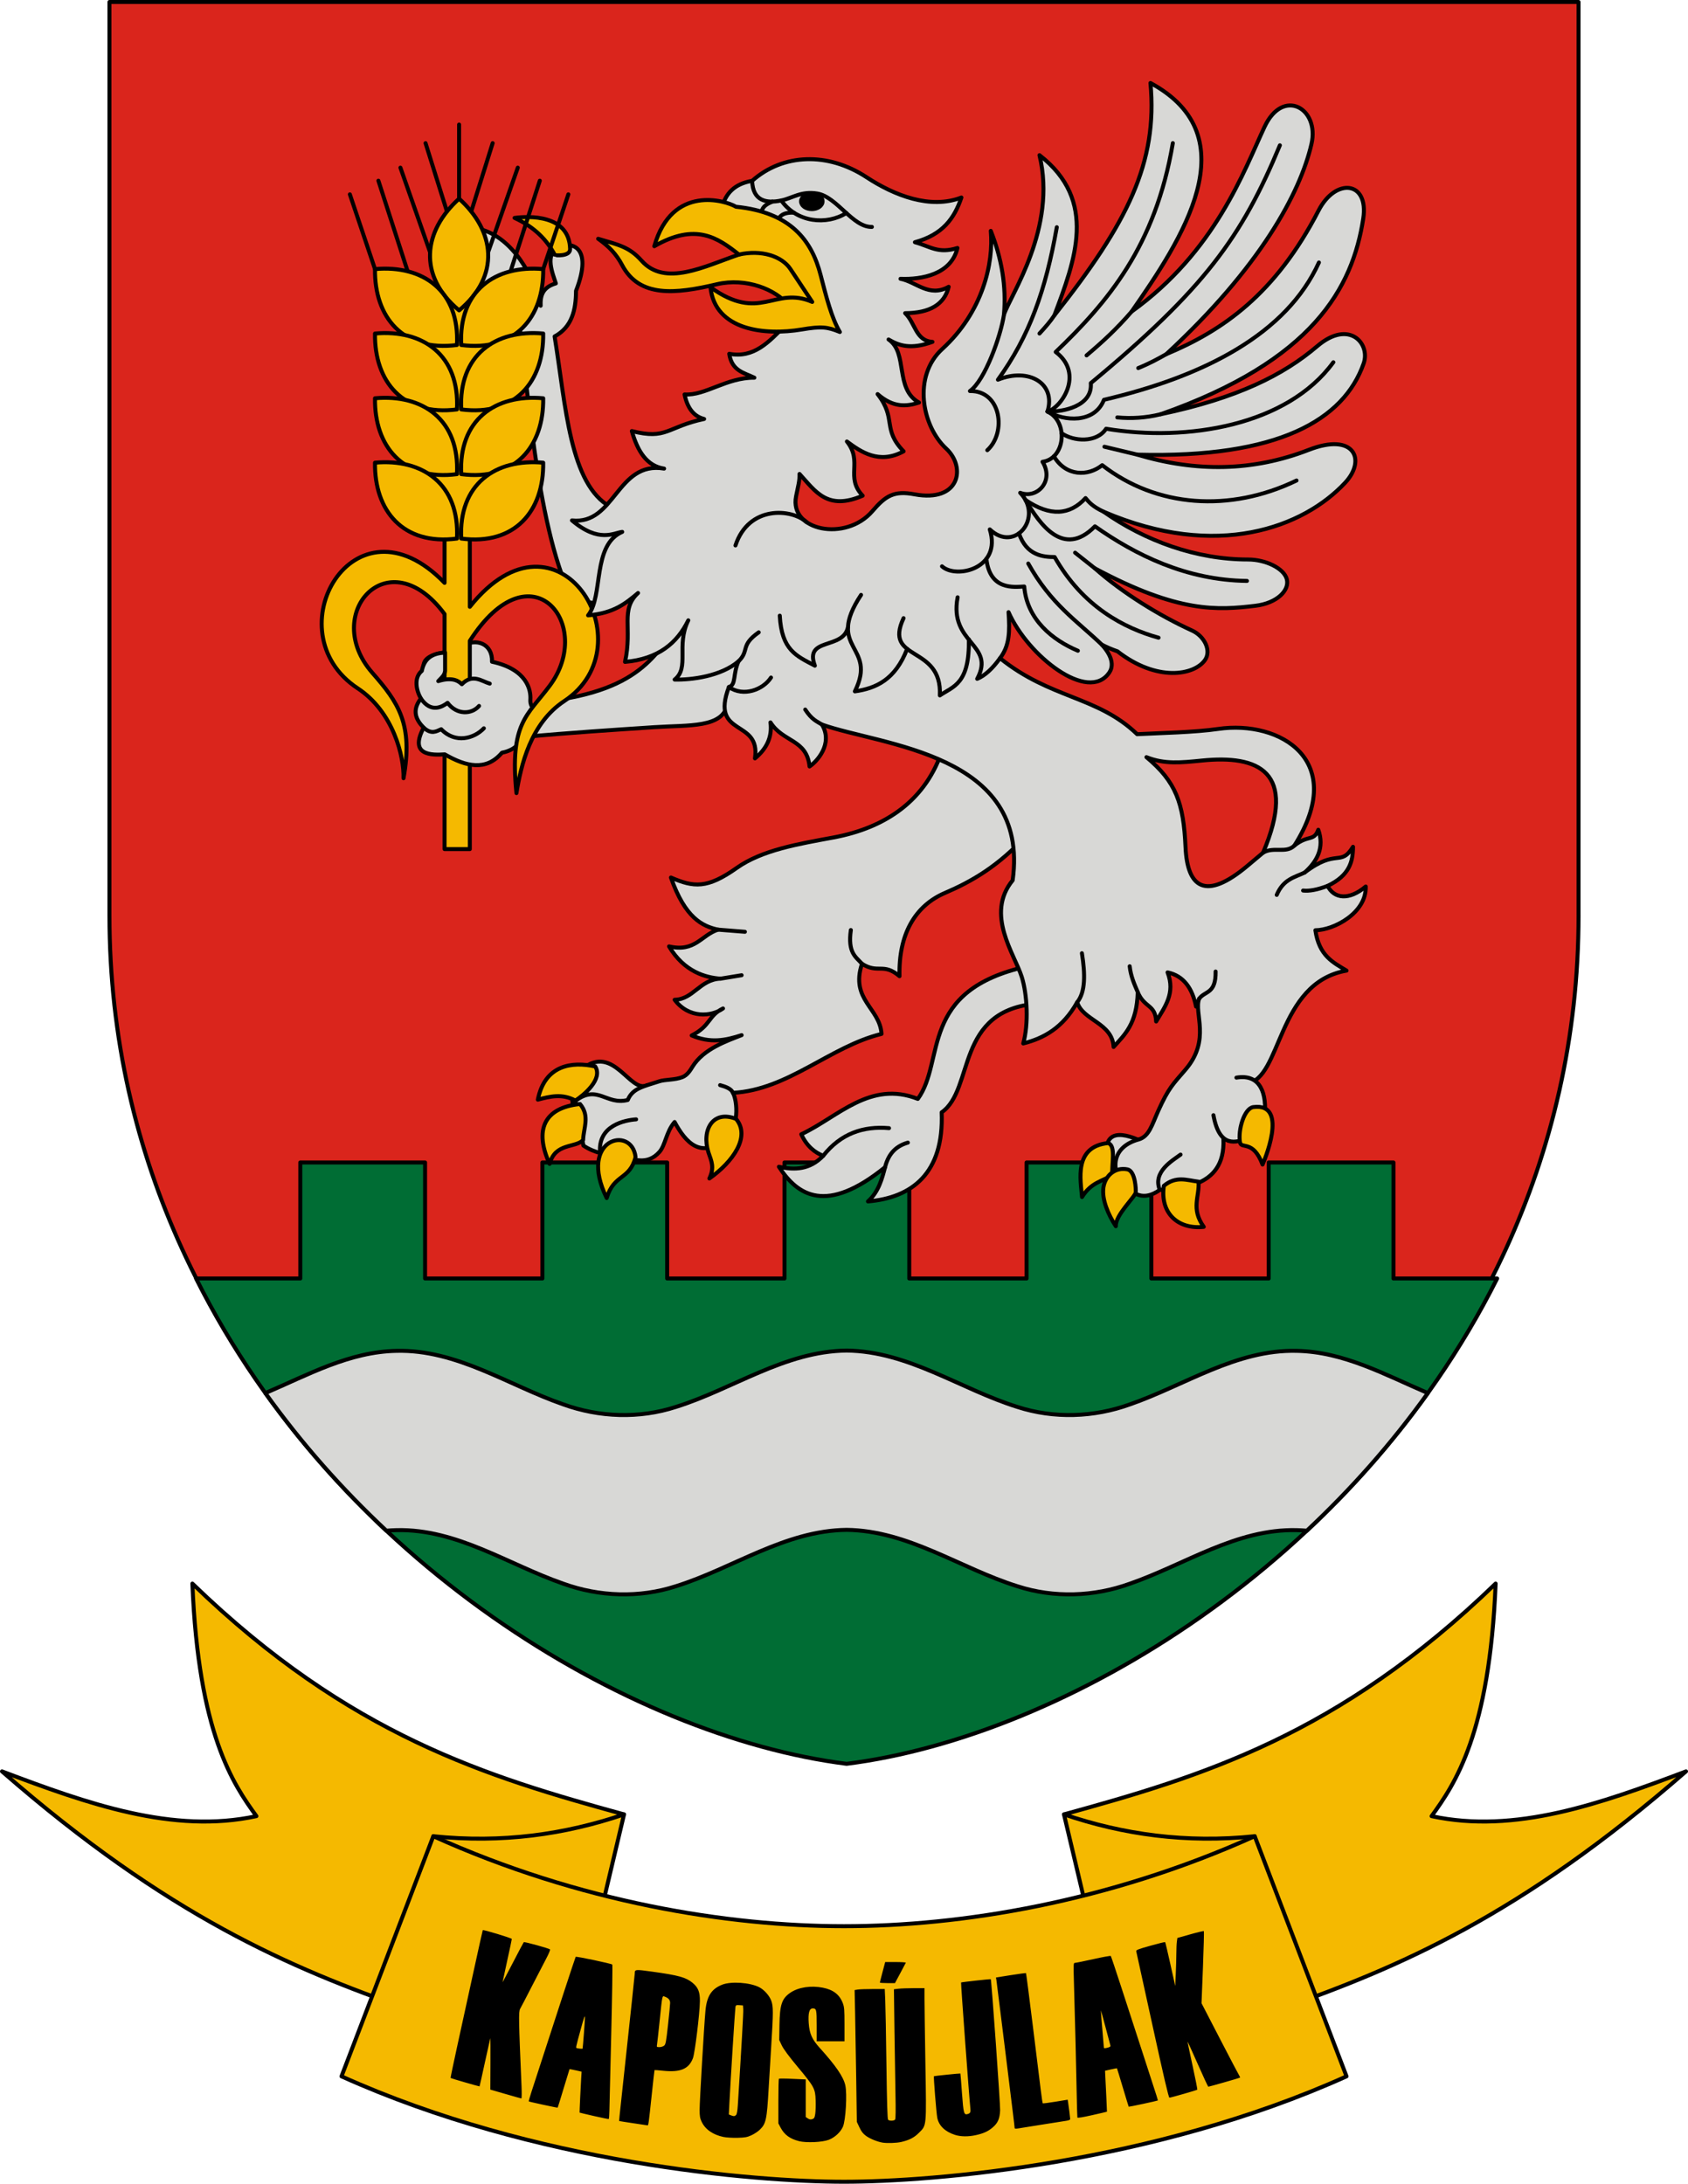 <?xml version="1.0" encoding="UTF-8" standalone="no"?>
<!-- Created with Inkscape (http://www.inkscape.org/) -->

<svg
   xmlns:dc="http://purl.org/dc/elements/1.1/"
   xmlns:cc="http://creativecommons.org/ns#"
   xmlns:rdf="http://www.w3.org/1999/02/22-rdf-syntax-ns#"
   xmlns:svg="http://www.w3.org/2000/svg"
   xmlns="http://www.w3.org/2000/svg"
   xmlns:sodipodi="http://sodipodi.sourceforge.net/DTD/sodipodi-0.dtd"
   xmlns:inkscape="http://www.inkscape.org/namespaces/inkscape"
   sodipodi:docname="HUN Kaposújlak COA.svg"
   inkscape:version="0.92.4 (5da689c313, 2019-01-14)"
   id="svg8"
   version="1.1"
   viewBox="0 0 169.68 219.473"
   height="219.473mm"
   width="169.68mm">
  <defs
     id="defs2">
    <clipPath
       clipPathUnits="userSpaceOnUse"
       id="clipPath986">
      <path
         id="path988"
         d="m 810.599,1179.102 c 11.84,44.333 49.918,86.163 80.726,98.501 30.809,-12.337 68.887,-54.168 80.727,-98.501 z"
         style="opacity:1;vector-effect:none;fill:none;fill-opacity:1;fill-rule:evenodd;stroke:#000000;stroke-width:0.3;stroke-linecap:round;stroke-linejoin:round;stroke-miterlimit:4;stroke-dasharray:none;stroke-dashoffset:0;stroke-opacity:1"
         inkscape:connector-curvature="0" />
    </clipPath>
  </defs>
  <sodipodi:namedview
     id="base"
     pagecolor="#ffffff"
     bordercolor="#666666"
     borderopacity="1.0"
     inkscape:pageopacity="0.0"
     inkscape:pageshadow="2"
     inkscape:zoom="0.5303301"
     inkscape:cx="781.49885"
     inkscape:cy="557.90269"
     inkscape:document-units="mm"
     inkscape:current-layer="layer1"
     showgrid="false"
     showborder="false"
     showguides="true"
     inkscape:guide-bbox="true"
     inkscape:snap-bbox="true"
     inkscape:bbox-paths="true"
     inkscape:bbox-nodes="true"
     inkscape:snap-bbox-edge-midpoints="true"
     inkscape:snap-bbox-midpoints="true"
     inkscape:snap-intersection-paths="true"
     inkscape:object-paths="true"
     inkscape:snap-smooth-nodes="true"
     inkscape:snap-midpoints="true"
     inkscape:snap-object-midpoints="true"
     inkscape:snap-center="true"
     inkscape:lockguides="false"
     inkscape:window-width="1850"
     inkscape:window-height="1016"
     inkscape:window-x="70"
     inkscape:window-y="27"
     inkscape:window-maximized="1"
     inkscape:snap-global="true"
     inkscape:snap-to-guides="true"
     inkscape:snap-nodes="true"
     fit-margin-top="0"
     fit-margin-left="0"
     fit-margin-right="0"
     fit-margin-bottom="0"
     inkscape:snap-others="true" />
  <g
     inkscape:groupmode="layer"
     id="layer2"
     inkscape:label="RASZTER"
     transform="translate(-1546.777,-1733.069)" />
  <g
     inkscape:label="Layer 1"
     inkscape:groupmode="layer"
     id="layer1"
     transform="translate(-1546.777,-1733.069)">
    <rect
       style="opacity:1;vector-effect:none;fill:none;fill-opacity:1;fill-rule:evenodd;stroke:#ff00ff;stroke-width:0.2;stroke-linecap:round;stroke-linejoin:round;stroke-miterlimit:4;stroke-dasharray:none;stroke-dashoffset:0;stroke-opacity:1"
       id="rect2055"
       width="2.245"
       height="0.374"
       x="146.326"
       y="434.303" />
    <path
       cx="973.754"
       cy="842.784"
       r="1.848"
       id="path869"
       style="opacity:1;vector-effect:none;fill:none;fill-opacity:1;fill-rule:evenodd;stroke:#ff00ff;stroke-width:0.2;stroke-linecap:round;stroke-linejoin:round;stroke-miterlimit:4;stroke-dasharray:none;stroke-dashoffset:0;stroke-opacity:1"
       d=""
       inkscape:connector-curvature="0" />
    <g
       id="g1135"
       transform="matrix(-1,0,0,1,1962.732,0)" />
    <rect
       rx="0"
       ry="0"
       y="1160.504"
       x="-1176.092"
       height="55.033"
       width="122.943"
       id="rect1642"
       style="opacity:1;vector-effect:none;fill:none;fill-opacity:1;fill-rule:evenodd;stroke:none;stroke-width:0.2;stroke-linecap:round;stroke-linejoin:round;stroke-miterlimit:4;stroke-dasharray:none;stroke-dashoffset:0;stroke-opacity:1"
       transform="rotate(-90)" />
    <path
       style="opacity:1;fill:#f3b9ae;fill-opacity:1;stroke:#f3b9ae;stroke-width:1.134;stroke-linecap:square;stroke-linejoin:miter;stroke-miterlimit:4;stroke-dasharray:none;stroke-dashoffset:0;stroke-opacity:1"
       d=""
       id="path876"
       inkscape:connector-curvature="0"
       transform="matrix(0.265,0,0,0.265,1251.51,1485.347)" />
    <path
       style="opacity:1;fill:#d7d7d7;fill-opacity:1;stroke:#d7d7d7;stroke-width:0.378;stroke-linecap:square;stroke-linejoin:miter;stroke-miterlimit:4;stroke-dasharray:none;stroke-dashoffset:0;stroke-opacity:1"
       d=""
       id="path1027"
       inkscape:connector-curvature="0"
       transform="matrix(0.265,0,0,0.265,1251.51,1485.347)" />
    <path
       style="opacity:1;fill:#d7d7d7;fill-opacity:1;stroke:#d7d7d7;stroke-width:0.756;stroke-linecap:square;stroke-linejoin:miter;stroke-miterlimit:4;stroke-dasharray:none;stroke-dashoffset:0;stroke-opacity:1"
       d=""
       id="path1070"
       inkscape:connector-curvature="0"
       transform="matrix(0.265,0,0,0.265,1251.51,1485.347)" />
    <g
       id="g1382">
      <path
         style="opacity:1;vector-effect:none;fill:#da251c;fill-opacity:1;stroke:#000000;stroke-width:0.4;stroke-linecap:round;stroke-linejoin:round;stroke-miterlimit:4;stroke-dasharray:none;stroke-dashoffset:0;stroke-opacity:1"
         d="m 1705.454,1825.067 v -91.798 h -147.675 v 91.798 c 0,49.331 43.73,81.02 73.838,84.814 30.108,-3.793 73.838,-35.482 73.838,-84.814 z"
         id="path834"
         inkscape:connector-curvature="0"
         sodipodi:nodetypes="sccscs"
         inkscape:transform-center-x="-36.918853"
         inkscape:transform-center-y="106.89161" />
      <path
         id="rect836"
         transform="matrix(0.265,0,0,0.265,1464.78,1619.137)"
         d="m 423.332,870.805 v 44 h -39.531 c 53.769,107.278 163.906,173.63 246.764,184.068 82.857,-10.439 192.993,-76.791 246.762,-184.068 h -39.33 v -44 h -47.332 v 44 h -44.502 v -44 h -47.332 v 44 h -44.5 v -44 h -47.334 v 44 h -44.498 v -44 h -47.334 v 44 h -44.502 v -44 z"
         style="opacity:1;vector-effect:none;fill:#006d34;fill-opacity:1;fill-rule:evenodd;stroke:#000000;stroke-width:1.512;stroke-linecap:round;stroke-linejoin:round;stroke-miterlimit:4;stroke-dasharray:none;stroke-dashoffset:0;stroke-opacity:1"
         inkscape:connector-curvature="0" />
      <path
         id="path889"
         transform="matrix(0.265,0,0,0.265,1464.78,1619.137)"
         d="m 630.562,942.137 c -23.486,0.277 -43.077,14.602 -64.805,21.395 -13.852,4.49 -28.98,3.96 -42.635,-0.971 -20.887,-7.242 -40.382,-20.855 -63.266,-20.312 -17.96,0.347 -33.6,9.106 -49.777,16.016 13.73,19.186 29.259,36.627 45.908,52.197 1.279,-0.11 2.567,-0.186 3.869,-0.211 22.884,-0.542 42.378,13.068 63.266,20.311 13.655,4.931 28.783,5.461 42.635,0.971 21.728,-6.793 41.319,-21.117 64.805,-21.392 23.486,0.276 43.079,14.6 64.807,21.392 13.852,4.49 28.978,3.961 42.633,-0.971 20.887,-7.242 40.382,-20.853 63.266,-20.311 1.303,0.025 2.592,0.101 3.871,0.211 16.649,-15.57 32.178,-33.011 45.908,-52.197 -16.178,-6.91 -31.819,-15.668 -49.779,-16.016 -22.884,-0.542 -42.378,13.07 -63.266,20.312 -13.655,4.931 -28.781,5.461 -42.633,0.971 -21.728,-6.793 -41.321,-21.119 -64.807,-21.395 z"
         style="opacity:1;vector-effect:none;fill:#d8d8d6;fill-opacity:1;stroke:#000000;stroke-width:1.512;stroke-linecap:round;stroke-linejoin:round;stroke-miterlimit:4;stroke-dasharray:none;stroke-dashoffset:0;stroke-opacity:1"
         inkscape:connector-curvature="0" />
      <g
         transform="translate(-153.458,-37.042)"
         id="g984">
        <path
           style="opacity:1;vector-effect:none;fill:#f5b900;fill-opacity:1;stroke:#000000;stroke-width:0.4;stroke-linecap:round;stroke-linejoin:round;stroke-miterlimit:4;stroke-dasharray:none;stroke-dashoffset:0;stroke-opacity:1"
           d="m 1760.143,1964.367 2.822,-11.906 c -13.754,-3.787 -27.566,-7.9 -43.392,-23.195 0.613,15.071 4.104,20.161 6.438,23.372 -8.375,1.817 -16.971,-1.247 -25.576,-4.498 16.691,14.566 29.006,19.756 40.834,23.901"
           id="path901"
           inkscape:connector-curvature="0"
           sodipodi:nodetypes="cccccc"
           inkscape:transform-center-x="53.375292"
           inkscape:transform-center-y="28.898961" />
        <path
           inkscape:transform-center-y="28.898961"
           inkscape:transform-center-x="-53.375303"
           sodipodi:nodetypes="cccccc"
           inkscape:connector-curvature="0"
           id="path907"
           d="m 1810.008,1964.367 -2.822,-11.906 c 13.754,-3.787 27.566,-7.9 43.392,-23.195 -0.613,15.071 -4.104,20.161 -6.438,23.372 8.375,1.817 16.971,-1.247 25.576,-4.498 -16.691,14.566 -29.006,19.756 -40.834,23.901"
           style="opacity:1;vector-effect:none;fill:#f5b900;fill-opacity:1;stroke:#000000;stroke-width:0.4;stroke-linecap:round;stroke-linejoin:round;stroke-miterlimit:4;stroke-dasharray:none;stroke-dashoffset:0;stroke-opacity:1" />
        <path
           style="opacity:1;vector-effect:none;fill:#f5b900;fill-opacity:1;stroke:#000000;stroke-width:0.4;stroke-linecap:round;stroke-linejoin:round;stroke-miterlimit:4;stroke-dasharray:none;stroke-dashoffset:0;stroke-opacity:1"
           d="m 1734.562,1978.79 9.23,-24.134 c 14.702,6.633 29.581,9.043 41.284,9.043 11.704,0 26.582,-2.41 41.284,-9.043 l 9.23,24.134 c -19.452,8.768 -41.483,10.593 -50.514,10.593 -9.031,0 -31.062,-1.826 -50.514,-10.593 z"
           id="path899"
           inkscape:connector-curvature="0"
           sodipodi:nodetypes="ccccccc"
           inkscape:transform-center-x="25.256943"
           inkscape:transform-center-y="50.266009" />
        <path
           style="opacity:1;vector-effect:none;fill:#f5b900;fill-opacity:1;stroke:#000000;stroke-width:0.4;stroke-linecap:round;stroke-linejoin:round;stroke-miterlimit:4;stroke-dasharray:none;stroke-dashoffset:0;stroke-opacity:1"
           d="m 1743.792,1954.656 c 6.889,0.719 13.225,-0.173 19.174,-2.195"
           id="path903"
           inkscape:connector-curvature="0"
           sodipodi:nodetypes="cc"
           inkscape:transform-center-x="31.697243"
           inkscape:transform-center-y="31.927718" />
        <path
           inkscape:transform-center-y="31.927718"
           inkscape:transform-center-x="-31.697254"
           sodipodi:nodetypes="cc"
           inkscape:connector-curvature="0"
           id="path909"
           d="m 1826.36,1954.656 c -6.889,0.719 -13.225,-0.173 -19.174,-2.195"
           style="opacity:1;vector-effect:none;fill:#f5b900;fill-opacity:1;stroke:#000000;stroke-width:0.4;stroke-linecap:round;stroke-linejoin:round;stroke-miterlimit:4;stroke-dasharray:none;stroke-dashoffset:0;stroke-opacity:1" />
        <path
           style="fill:#000000;stroke-width:1"
           d="m 1788.933,1985.447 c -0.508,-0.085 -1.259,-0.392 -1.637,-0.669 -0.31,-0.228 -0.473,-0.435 -0.67,-0.857 l -0.261,-0.557 -0.065,-4.454 c -0.036,-2.45 -0.086,-5.43 -0.112,-6.623 l -0.047,-2.169 0.316,-0.052 c 0.174,-0.029 0.855,-0.053 1.514,-0.053 l 1.198,-9e-4 0.05,1.122 c 0.028,0.617 0.082,3.552 0.121,6.522 0.05,3.843 0.099,5.428 0.167,5.496 0.136,0.136 0.609,0.12 0.708,-0.024 0.052,-0.075 0.065,-0.976 0.035,-2.406 -0.026,-1.257 -0.072,-4.176 -0.102,-6.485 l -0.055,-4.199 0.457,-0.055 c 0.251,-0.03 0.943,-0.055 1.536,-0.056 l 1.079,-7e-4 v 1.061 c 0,0.583 0.041,3.538 0.091,6.566 0.106,6.397 0.132,6.127 -0.654,6.916 -0.474,0.476 -0.947,0.721 -1.764,0.914 -0.476,0.112 -1.426,0.144 -1.906,0.064 z m -8.404,-0.153 c -0.893,-0.227 -1.451,-0.638 -1.825,-1.347 l -0.227,-0.431 v -2.216 c 0,-1.218 0.024,-2.239 0.053,-2.269 0.029,-0.029 0.648,-0.027 1.376,0.01 l 1.323,0.059 v 1.89 1.89 l 0.218,0.143 c 0.165,0.108 0.273,0.124 0.444,0.064 0.193,-0.068 0.235,-0.146 0.295,-0.543 0.038,-0.255 0.056,-0.864 0.039,-1.353 -0.041,-1.171 -0.137,-1.348 -1.812,-3.359 -0.88,-1.056 -1.416,-1.779 -1.589,-2.144 l -0.261,-0.55 0.023,-1.482 c 0.032,-2.085 0.242,-2.701 1.12,-3.288 0.801,-0.536 2.054,-0.725 3.245,-0.489 1.05,0.208 1.682,0.699 2.005,1.558 0.147,0.392 0.168,0.658 0.168,2.138 v 1.69 h -1.397 -1.397 v -1.549 c 0,-1.643 -0.025,-1.753 -0.402,-1.753 -0.345,0 -0.471,0.467 -0.401,1.477 0.073,1.05 0.332,1.633 1.099,2.481 1.613,1.781 2.38,2.899 2.578,3.756 0.198,0.86 0.044,3.539 -0.24,4.182 -0.24,0.542 -0.808,1.068 -1.405,1.302 -0.654,0.256 -2.27,0.329 -3.028,0.137 z m -7.562,-0.41 c -1.067,-0.221 -1.844,-0.763 -2.207,-1.538 -0.161,-0.345 -0.198,-0.565 -0.199,-1.185 -9e-4,-0.835 0.451,-8.514 0.587,-9.971 0.136,-1.462 0.611,-2.196 1.692,-2.616 0.894,-0.348 2.784,-0.217 3.711,0.257 0.491,0.251 1.018,0.837 1.207,1.343 0.216,0.576 0.216,1.145 0,4.594 -0.091,1.467 -0.207,3.372 -0.257,4.233 -0.184,3.176 -0.265,3.549 -0.903,4.165 -0.178,0.172 -0.552,0.417 -0.831,0.545 -0.433,0.198 -0.638,0.235 -1.397,0.255 -0.489,0.013 -1.121,-0.025 -1.404,-0.083 z m 1.259,-2.209 c 0.081,-0.081 0.139,-0.412 0.176,-0.995 0.383,-6.072 0.566,-9.299 0.545,-9.623 l -0.026,-0.394 -0.357,-0.026 c -0.314,-0.023 -0.362,0 -0.4,0.169 -0.041,0.188 -0.494,7.384 -0.61,9.697 l -0.056,1.12 0.203,0.081 c 0.287,0.115 0.386,0.109 0.524,-0.029 z m 21.989,1.992 c -0.999,-0.326 -1.614,-0.927 -1.768,-1.729 -0.088,-0.456 -0.381,-4.12 -0.333,-4.162 0.033,-0.029 2.641,-0.296 2.662,-0.272 0.01,0.01 0.078,0.893 0.157,1.964 0.152,2.072 0.196,2.229 0.591,2.106 0.247,-0.077 0.298,-0.193 0.252,-0.58 -0.1,-0.844 -0.968,-12.603 -0.932,-12.638 0.036,-0.036 2.953,-0.359 2.984,-0.33 0.071,0.066 0.968,12.626 0.941,13.178 -0.041,0.852 -0.224,1.272 -0.749,1.722 -0.451,0.386 -0.902,0.594 -1.661,0.765 -0.782,0.177 -1.555,0.168 -2.142,-0.023 z m 6.011,-0.695 c 0,-0.06 -0.076,-0.721 -0.169,-1.468 -0.093,-0.748 -0.492,-3.988 -0.888,-7.201 -0.396,-3.213 -0.741,-5.978 -0.768,-6.145 l -0.048,-0.303 1.49,-0.237 c 0.819,-0.13 1.506,-0.221 1.526,-0.201 0.02,0.02 0.325,2.377 0.679,5.239 0.353,2.861 0.715,5.789 0.804,6.505 0.088,0.716 0.179,1.32 0.2,1.341 0.022,0.022 0.594,-0.052 1.273,-0.163 l 1.233,-0.202 0.042,0.258 c 0.068,0.417 0.213,1.573 0.213,1.694 0,0.068 -0.156,0.134 -0.402,0.169 -0.221,0.032 -1.336,0.208 -2.477,0.391 -1.141,0.183 -2.217,0.355 -2.392,0.382 -0.228,0.035 -0.318,0.019 -0.318,-0.06 z m -38.353,-0.472 c -0.768,-0.115 -1.4,-0.215 -1.405,-0.223 -0.01,-0.01 0.077,-0.815 0.183,-1.793 1.077,-9.969 1.391,-12.918 1.393,-13.052 0,-0.396 0.049,-0.4 1.787,-0.159 2.607,0.361 3.35,0.567 4.017,1.113 0.567,0.464 0.753,0.931 0.741,1.853 -0.017,1.242 -0.5,5.192 -0.7,5.726 -0.405,1.083 -1.268,1.445 -3.002,1.262 -0.461,-0.049 -0.848,-0.079 -0.859,-0.067 -0.011,0.012 -0.139,1.146 -0.284,2.52 -0.299,2.822 -0.33,3.052 -0.413,3.038 -0.033,-0.01 -0.688,-0.103 -1.456,-0.218 z m 3.121,-7.795 c 0.156,-0.131 0.202,-0.373 0.39,-2.081 0.117,-1.063 0.213,-2.057 0.213,-2.209 0,-0.299 -0.162,-0.493 -0.523,-0.631 -0.284,-0.108 -0.257,-0.233 -0.532,2.445 -0.117,1.141 -0.234,2.198 -0.26,2.349 -0.045,0.266 -0.037,0.275 0.244,0.275 0.16,0 0.37,-0.067 0.468,-0.148 z m -7.055,7.072 c -0.79,-0.18 -1.44,-0.335 -1.444,-0.345 -0.013,-0.027 0.108,-2.632 0.159,-3.42 l 0.045,-0.693 -0.599,-0.136 c -0.329,-0.075 -0.607,-0.125 -0.618,-0.112 -0.01,0.014 -0.276,0.882 -0.591,1.93 -0.315,1.048 -0.584,1.918 -0.598,1.933 -0.027,0.029 -2.853,-0.581 -2.907,-0.627 -0.017,-0.014 0.103,-0.438 0.266,-0.941 2.502,-7.723 4.409,-13.543 4.451,-13.589 0.06,-0.065 3.57,0.675 3.678,0.775 0.038,0.035 -0.01,3.164 -0.104,6.955 -0.095,3.79 -0.178,7.263 -0.185,7.718 -0.01,0.455 -0.036,0.839 -0.065,0.853 -0.029,0.014 -0.699,-0.122 -1.488,-0.301 z m -1.141,-6.776 c 0.032,-0.127 0.242,-2.9 0.239,-3.154 0,-0.243 -0.118,0.079 -0.407,1.143 -0.569,2.091 -0.538,1.929 -0.367,1.974 0.169,0.044 0.526,0.069 0.534,0.037 z m 49.736,6.929 c -0.015,-0.051 -0.051,-1.331 -0.079,-2.844 -0.049,-2.639 -0.146,-6.538 -0.267,-10.732 -0.054,-1.891 -0.05,-1.968 0.103,-1.969 0.088,-3e-4 0.921,-0.17 1.853,-0.377 0.931,-0.207 1.718,-0.349 1.748,-0.317 0.03,0.033 0.519,1.488 1.086,3.234 0.568,1.746 1.584,4.87 2.259,6.943 1.451,4.456 1.409,4.323 1.371,4.351 -0.054,0.041 -2.889,0.649 -2.913,0.625 -0.013,-0.013 -0.279,-0.881 -0.591,-1.929 -0.312,-1.048 -0.577,-1.916 -0.589,-1.93 -0.012,-0.014 -0.287,0.036 -0.611,0.109 l -0.589,0.134 0.031,0.653 c 0.017,0.359 0.063,1.281 0.102,2.05 0.039,0.768 0.066,1.404 0.06,1.412 -0.01,0.01 -0.672,0.164 -1.479,0.346 -0.965,0.218 -1.477,0.3 -1.495,0.239 z m 3.321,-7.238 c -0.021,-0.075 -0.242,-0.905 -0.492,-1.846 -0.25,-0.94 -0.461,-1.702 -0.469,-1.693 -0.01,0.01 0.056,0.835 0.143,1.836 0.086,1.001 0.159,1.864 0.161,1.917 0,0.071 0.095,0.073 0.349,0.01 0.255,-0.065 0.336,-0.123 0.308,-0.224 z m -60.809,4.871 -1.524,-0.442 0.012,-2.621 c 0.01,-1.442 0,-2.583 -0.018,-2.537 -0.017,0.046 -0.261,1.15 -0.544,2.451 -0.283,1.302 -0.522,2.375 -0.532,2.384 -0.022,0.022 -2.872,-0.803 -2.911,-0.843 -0.016,-0.016 0.296,-1.511 0.694,-3.323 0.397,-1.812 1.126,-5.142 1.619,-7.401 0.493,-2.259 0.907,-4.119 0.921,-4.134 0.061,-0.068 2.918,0.8 2.919,0.886 0,0.053 -0.209,1.043 -0.466,2.201 -0.256,1.158 -0.465,2.124 -0.464,2.147 0,0.023 0.469,-0.86 1.04,-1.964 0.571,-1.103 1.063,-2.031 1.094,-2.062 0.062,-0.062 2.518,0.615 2.637,0.726 0.041,0.038 -0.134,0.46 -0.392,0.944 -0.256,0.481 -0.913,1.751 -1.462,2.822 -0.548,1.071 -1.066,2.065 -1.151,2.208 -0.161,0.271 -0.145,1.18 0.141,7.762 0.03,0.687 0.022,1.246 -0.017,1.243 -0.039,0 -0.757,-0.205 -1.596,-0.448 z m 65.037,-6.906 c -0.875,-4.002 -1.61,-7.345 -1.631,-7.429 -0.035,-0.134 0.151,-0.208 1.411,-0.563 0.798,-0.225 1.47,-0.389 1.494,-0.366 0.024,0.024 0.262,1.027 0.528,2.229 l 0.485,2.186 0.056,-1.228 c 0.031,-0.675 0.056,-1.594 0.057,-2.041 2e-4,-0.448 0.023,-0.982 0.052,-1.187 l 0.051,-0.374 1.306,-0.369 c 0.718,-0.203 1.329,-0.347 1.356,-0.319 0.027,0.027 -0.014,1.669 -0.092,3.648 l -0.142,3.598 1.876,3.623 c 1.032,1.993 1.912,3.667 1.956,3.722 0.044,0.054 0.048,0.118 0.01,0.142 -0.075,0.046 -3.076,0.903 -3.163,0.903 -0.028,0 -0.504,-1.026 -1.058,-2.279 -0.554,-1.254 -1.016,-2.27 -1.027,-2.259 -0.011,0.011 0.215,1.093 0.502,2.405 0.287,1.312 0.502,2.405 0.476,2.43 -0.06,0.059 -2.651,0.804 -2.799,0.804 -0.08,0 -0.571,-2.096 -1.704,-7.276 z m -27.402,-4.292 c 0,-0.029 0.12,-0.505 0.267,-1.058 l 0.267,-1.005 h 1.052 c 0.579,0 1.039,0.03 1.024,0.066 -0.015,0.037 -0.268,0.513 -0.561,1.058 l -0.533,0.992 h -0.759 c -0.417,0 -0.759,-0.024 -0.759,-0.053 z"
           id="path976"
           inkscape:connector-curvature="0" />
      </g>
      <g
         transform="translate(-275.167)"
         id="g1283">
        <path
           style="opacity:1;vector-effect:none;fill:#d8d8d6;fill-opacity:1;stroke:#000000;stroke-width:0.4;stroke-linecap:round;stroke-linejoin:round;stroke-miterlimit:4;stroke-dasharray:none;stroke-dashoffset:0;stroke-opacity:1"
           d="m 1882.401,1793.761 c 0,0 -2.855,-0.282 -2.993,-0.561 -3.699,-7.48 -4.549,-23.315 -5.301,-27.689 l -5.924,-6.236 1.996,-3.18 c 3.358,0.858 5.444,4.8 6.112,7.702 -0.039,-0.974 0.168,-1.847 1.528,-2.245 -0.292,-0.922 -1.167,-2.924 0.249,-3.637 1.173,-0.59 3.571,-0.228 1.778,4.385 -0.01,1.935 -0.412,3.64 -2.151,4.584 1.135,7.007 1.504,14.888 5.644,17.15 l 2.994,1.746"
           id="path1005"
           inkscape:connector-curvature="0"
           sodipodi:nodetypes="cscccccscccc" />
        <path
           style="opacity:1;vector-effect:none;fill:#f4ba00;fill-opacity:1;stroke:#000000;stroke-width:0.4;stroke-linecap:round;stroke-linejoin:round;stroke-miterlimit:4;stroke-dasharray:none;stroke-dashoffset:0;stroke-opacity:1"
           d="m 1877.724,1758.713 c -0.787,-1.516 -2.034,-2.813 -4.054,-3.742 1.402,-0.195 5.5,-0.363 5.582,3.118 0.019,0.798 -1.523,0.631 -1.528,0.624 z"
           id="path1007"
           inkscape:connector-curvature="0"
           sodipodi:nodetypes="ccsc" />
        <path
           style="opacity:1;vector-effect:none;fill:#d8d8d6;fill-opacity:1;stroke:#000000;stroke-width:0.4;stroke-linecap:round;stroke-linejoin:round;stroke-miterlimit:4;stroke-dasharray:none;stroke-dashoffset:0;stroke-opacity:1"
           d="m 1864.608,1800.453 c -0.369,-1.031 0.436,-1.685 2.515,-1.861 l 1.236,-0.56 c 1.454,-0.91 3.105,-0.269 3.043,1.543 3.531,0.76 3.924,2.851 3.854,3.808 -0.026,0.356 0.073,1.162 1.041,0.823 l 2.249,-0.882 c 8.96,-1.486 9.842,-5.615 12.744,-9.084 l 9.04,5.424 -5.247,4.145 c -0.452,2.45 -3.878,2.112 -7.37,2.344 -4.18,0.278 -8.596,0.561 -12.871,0.963 -0.642,0.695 -1.292,1.381 -2.381,1.587"
           id="path1013"
           inkscape:connector-curvature="0"
           sodipodi:nodetypes="ccccscccccscc" />
        <path
           style="opacity:1;vector-effect:none;fill:#f5b900;fill-opacity:1;fill-rule:evenodd;stroke:#000000;stroke-width:0.4;stroke-linecap:round;stroke-linejoin:round;stroke-miterlimit:4;stroke-dasharray:none;stroke-dashoffset:0;stroke-opacity:1"
           d="m 1868.182,1760.833 -2.869,2.931 -1.559,7.234 -0.312,11.786 3.189,3.972 v 4.893 c -9.094,-9.416 -17.317,4.945 -8.731,10.598 3.59,2.364 4.672,6.876 4.606,9.036 0.987,-5.436 -0.524,-7.62 -3.14,-10.6 -5.165,-5.885 1.603,-13.543 7.265,-5.9 v 23.623 h 2.539 v -20.927 c 6.182,-9.647 12.595,-1.597 8.028,4.513 -2.264,3.029 -4.039,3.723 -3.342,10.787 0.455,-2.773 1.41,-7.006 4.809,-9.251 8.502,-5.617 -0.573,-20.652 -9.495,-9.473 v -7.052 c 1.103,-1.248 2.566,-2.946 2.566,-3.223 0,-0.436 -0.124,-20.58 -0.124,-20.58 z"
           id="rect1023"
           inkscape:connector-curvature="0" />
        <path
           style="opacity:1;vector-effect:none;fill:#d8d8d6;fill-opacity:1;stroke:#000000;stroke-width:0.4;stroke-linecap:round;stroke-linejoin:round;stroke-miterlimit:4;stroke-dasharray:none;stroke-dashoffset:0;stroke-opacity:1"
           d="m 1872.391,1808.728 c -1.597,1.873 -3.604,1.381 -5.737,0.156 -1.275,0.085 -3.637,0.141 -2.12,-2.682 -0.783,-0.791 -1.216,-1.718 -0.281,-2.931 -0.459,-0.786 -0.745,-2.083 0.093,-2.775 0.273,-1.385 1.198,-1.778 2.339,-1.84 v 1.859 c -0.076,0.322 -0.084,0.403 -0.686,1.009 1.581,-0.493 2.152,0.112 2.37,0.312 1.09,-1.108 2.01,-0.287 2.806,-0.062"
           id="path1015"
           inkscape:connector-curvature="0"
           sodipodi:nodetypes="cccccccccc" />
        <path
           style="opacity:1;vector-effect:none;fill:#d8d8d6;fill-opacity:1;stroke:#000000;stroke-width:0.4;stroke-linecap:round;stroke-linejoin:round;stroke-miterlimit:4;stroke-dasharray:none;stroke-dashoffset:0;stroke-opacity:1"
           d="m 1864.533,1806.203 c 0.785,0.703 1.257,0.374 1.762,0.156 1.428,1.479 3.317,0.931 4.287,-0.094"
           id="path1017"
           inkscape:connector-curvature="0"
           sodipodi:nodetypes="ccc" />
        <path
           style="opacity:1;vector-effect:none;fill:#d8d8d6;fill-opacity:1;stroke:#000000;stroke-width:0.4;stroke-linecap:round;stroke-linejoin:round;stroke-miterlimit:4;stroke-dasharray:none;stroke-dashoffset:0;stroke-opacity:1"
           d="m 1864.253,1803.271 c 1.018,1.501 2.156,0.832 2.682,0.436 0.942,1.252 2.434,1.159 3.165,0.312"
           id="path1019"
           inkscape:connector-curvature="0"
           sodipodi:nodetypes="ccc" />
        <path
           style="opacity:1;vector-effect:none;fill:#d8d8d6;fill-opacity:1;stroke:#000000;stroke-width:0.4;stroke-linecap:round;stroke-linejoin:round;stroke-miterlimit:4;stroke-dasharray:none;stroke-dashoffset:0;stroke-opacity:1"
           d="m 1925.244,1830.181 c -11.023,2.422 -8.241,9.491 -11.038,13.331 -4.807,-1.879 -7.981,1.792 -11.716,3.556 0.563,1.233 1.41,1.858 2.205,2.161 -1.346,1.405 -2.874,1.449 -4.454,1.102 1.873,2.888 4.751,4.831 10.671,0.044 -0.281,1.064 -0.627,2.474 -1.72,3.44 4.392,-0.368 7.654,-2.8 7.408,-8.952 3.343,-2.326 1.286,-10.332 9.701,-10.936"
           id="path986"
           inkscape:connector-curvature="0"
           sodipodi:nodetypes="ccccccccc" />
        <path
           style="opacity:1;vector-effect:none;fill:#d8d8d6;fill-opacity:1;stroke:#000000;stroke-width:0.4;stroke-linecap:round;stroke-linejoin:round;stroke-miterlimit:4;stroke-dasharray:none;stroke-dashoffset:0;stroke-opacity:1"
           d="m 1904.695,1849.229 c 1.766,-2.244 4.027,-3.001 6.615,-2.778"
           id="path989"
           inkscape:connector-curvature="0"
           sodipodi:nodetypes="cc" />
        <path
           style="opacity:1;vector-effect:none;fill:#d8d8d6;fill-opacity:1;stroke:#000000;stroke-width:0.4;stroke-linecap:round;stroke-linejoin:round;stroke-miterlimit:4;stroke-dasharray:none;stroke-dashoffset:0;stroke-opacity:1"
           d="m 1910.912,1850.375 c 0.369,-1.483 1.221,-2.159 2.293,-2.469"
           id="path991"
           inkscape:connector-curvature="0"
           sodipodi:nodetypes="cc" />
        <path
           style="opacity:1;vector-effect:none;fill:#d8d8d6;fill-opacity:1;stroke:#000000;stroke-width:0.4;stroke-linecap:round;stroke-linejoin:round;stroke-miterlimit:4;stroke-dasharray:none;stroke-dashoffset:0;stroke-opacity:1"
           d="m 1880.948,1844.797 -1.044,-0.405 c -1.042,-0.304 0.087,-2.432 0.603,-3.917 3.131,-2.512 4.753,2.494 6.471,1.663 l -0.01,1.975"
           id="path1010"
           inkscape:connector-curvature="0"
           sodipodi:nodetypes="ccccc" />
        <path
           style="opacity:1;vector-effect:none;fill:#d8d8d6;fill-opacity:1;stroke:#000000;stroke-width:0.4;stroke-linecap:round;stroke-linejoin:round;stroke-miterlimit:4;stroke-dasharray:none;stroke-dashoffset:0;stroke-opacity:1"
           d="m 1916.7,1808.354 c -1.644,5.095 -5.648,7.896 -10.985,8.887 -3.538,0.657 -7.166,1.254 -9.715,3.058 -2.975,2.106 -4.308,1.957 -6.615,0.964 1.428,4.071 3.161,4.892 4.74,5.239 -1.696,0.545 -2.299,2.298 -4.927,1.684 1.521,2.552 3.671,3.134 5.176,3.243 -2.066,0.07 -2.74,2.087 -4.615,2.12 1.419,1.896 3.691,1.711 4.864,0.873 -1.513,0.73 -1.224,1.745 -3.149,2.713 1.874,0.79 3.337,0.516 5.02,-0.031 -1.514,0.598 -3.826,1.376 -4.932,3.161 -0.254,0.411 -0.536,0.867 -1.031,1.062 -0.73,0.289 -1.74,0.229 -2.306,0.414 -1.641,0.536 -2.698,0.71 -3.176,1.879 -2.169,0.56 -3.017,-1.609 -5.27,0.093 l 0.811,4.49 c 1.03,0.701 2.512,1.053 3.754,1 1.247,0.402 2.654,1.011 3.876,-0.347 0.615,-0.683 0.681,-2.038 1.537,-3.022 1.12,2.091 2.675,3.746 5.051,1.684 1.491,-1.068 1.265,-3.808 0.811,-4.615 5.556,-0.303 9.746,-4.65 14.936,-5.924 -0.15,-2.599 -3.16,-3.425 -1.964,-7.047 1.638,1.04 2.124,-0.147 3.773,1.247 -0.105,-4.198 1.55,-7.074 4.574,-8.37 2.618,-1.123 5.394,-2.674 8.303,-5.911 l -0.561,-5.301"
           id="path998"
           inkscape:connector-curvature="0"
           sodipodi:nodetypes="cssccccccccsssccccsccccccscc" />
        <path
           style="opacity:1;vector-effect:none;fill:none;fill-opacity:1;stroke:#000000;stroke-width:0.4;stroke-linecap:round;stroke-linejoin:round;stroke-miterlimit:4;stroke-dasharray:none;stroke-dashoffset:0;stroke-opacity:1"
           d="m 1894.125,1826.502 2.698,0.215"
           id="path1000"
           inkscape:connector-curvature="0" />
        <path
           style="opacity:1;vector-effect:none;fill:none;fill-opacity:1;stroke:#000000;stroke-width:0.4;stroke-linecap:round;stroke-linejoin:round;stroke-miterlimit:4;stroke-dasharray:none;stroke-dashoffset:0;stroke-opacity:1"
           d="m 1894.374,1831.428 2.118,-0.346"
           id="path1002"
           inkscape:connector-curvature="0" />
        <path
           style="opacity:1;vector-effect:none;fill:none;fill-opacity:1;stroke:#000000;stroke-width:0.4;stroke-linecap:round;stroke-linejoin:round;stroke-miterlimit:4;stroke-dasharray:none;stroke-dashoffset:0;stroke-opacity:1"
           d="m 1907.472,1826.541 c -0.324,2.292 0.492,2.686 1.121,3.391"
           id="path1004"
           inkscape:connector-curvature="0"
           sodipodi:nodetypes="cc" />
        <path
           style="opacity:1;vector-effect:none;fill:none;fill-opacity:1;stroke:#000000;stroke-width:0.4;stroke-linecap:round;stroke-linejoin:round;stroke-miterlimit:4;stroke-dasharray:none;stroke-dashoffset:0;stroke-opacity:1"
           d="m 1894.331,1842.129 c 0.598,0.167 1.118,0.362 1.29,0.774"
           id="path1006"
           inkscape:connector-curvature="0"
           sodipodi:nodetypes="cc" />
        <path
           style="opacity:1;vector-effect:none;fill:none;fill-opacity:1;stroke:#000000;stroke-width:0.4;stroke-linecap:round;stroke-linejoin:round;stroke-miterlimit:4;stroke-dasharray:none;stroke-dashoffset:0;stroke-opacity:1"
           d="m 1885.887,1845.569 c -1.084,0.076 -3.888,0.59 -3.619,3.385"
           id="path1008"
           inkscape:connector-curvature="0"
           sodipodi:nodetypes="cc" />
        <path
           style="opacity:1;vector-effect:none;fill:#f5b900;fill-opacity:1;stroke:#000000;stroke-width:0.4;stroke-linecap:round;stroke-linejoin:round;stroke-miterlimit:4;stroke-dasharray:none;stroke-dashoffset:0;stroke-opacity:1"
           d="m 1879.781,1843.683 c -1.311,-0.727 -2.543,-0.425 -3.773,-0.094 0.7,-3.49 3.425,-3.86 5.769,-3.336 0.794,1.268 -1.135,2.872 -1.996,3.43 z"
           id="path1012"
           inkscape:connector-curvature="0"
           sodipodi:nodetypes="cccc" />
        <path
           style="opacity:1;vector-effect:none;fill:#f5b900;fill-opacity:1;stroke:#000000;stroke-width:0.4;stroke-linecap:round;stroke-linejoin:round;stroke-miterlimit:4;stroke-dasharray:none;stroke-dashoffset:0;stroke-opacity:1"
           d="m 1877.193,1850.044 c -1.555,-3.391 -0.583,-5.647 3.056,-6.018 1.014,1.206 0.347,2.411 0.312,3.617 -0.78,0.828 -2.8,0.249 -3.368,2.401 z"
           id="path1014"
           inkscape:connector-curvature="0"
           sodipodi:nodetypes="cccc" />
        <path
           style="opacity:1;vector-effect:none;fill:#f5b900;fill-opacity:1;stroke:#000000;stroke-width:0.4;stroke-linecap:round;stroke-linejoin:round;stroke-miterlimit:4;stroke-dasharray:none;stroke-dashoffset:0;stroke-opacity:1"
           d="m 1882.93,1853.474 c -2.939,-5.979 2.546,-7.354 2.9,-4.116 -0.589,2.329 -2.167,1.67 -2.9,4.116 z"
           id="path1016"
           inkscape:connector-curvature="0"
           sodipodi:nodetypes="ccc" />
        <path
           style="opacity:1;vector-effect:none;fill:#f5b900;fill-opacity:1;stroke:#000000;stroke-width:0.4;stroke-linecap:round;stroke-linejoin:round;stroke-miterlimit:4;stroke-dasharray:none;stroke-dashoffset:0;stroke-opacity:1"
           d="m 1893.252,1851.509 c 0.538,-1.123 0.2,-1.752 -0.094,-2.619 -0.717,-2.247 0.439,-4.3 2.775,-3.368 1.49,1.772 -0.31,4.322 -2.682,5.987 z"
           id="path1018"
           inkscape:connector-curvature="0"
           sodipodi:nodetypes="cccc" />
        <path
           style="opacity:1;vector-effect:none;fill:#d8d8d6;fill-opacity:1;stroke:#000000;stroke-width:0.4;stroke-linecap:round;stroke-linejoin:round;stroke-miterlimit:4;stroke-dasharray:none;stroke-dashoffset:0;stroke-opacity:1"
           d="m 1937.435,1848.141 c -0.611,-0.301 -4.143,-2.334 -4.272,0.436 l 0.592,3.274 2.838,-0.904"
           id="path879"
           inkscape:connector-curvature="0"
           sodipodi:nodetypes="cccc" />
        <path
           style="opacity:1;vector-effect:none;fill:#d8d8d6;fill-opacity:1;stroke:#000000;stroke-width:0.4;stroke-linecap:round;stroke-linejoin:round;stroke-miterlimit:4;stroke-dasharray:none;stroke-dashoffset:0;stroke-opacity:1"
           d="m 1937.59,1741.411 c 0.742,8.022 -2.312,14.082 -9.657,23.349 2.067,-5.512 4.409,-11.528 -1.499,-16.095 1.772,7.336 -2.891,13.987 -3.572,16.029 0.255,-2.838 -0.225,-5.643 -1.323,-8.422 0.296,3.22 -0.79,8.146 -4.877,11.871 -2.991,2.726 -2.056,7.742 0.401,10.017 2.012,1.863 1.372,5.44 -3.195,4.589 -2.057,-0.383 -2.891,0.133 -4.235,1.698 -2.671,3.109 -8.354,1.958 -7.669,-1.486 0.202,-1.014 0.378,-1.61 0.349,-2.258 1.609,1.74 2.776,3.722 6.348,2.184 -1.783,-1.859 0.053,-3.401 -1.585,-5.447 1.375,1.018 3.225,2.338 5.699,0.988 -2.196,-2.266 -0.656,-3.236 -2.612,-5.751 1.579,1.386 2.91,1.257 4.163,0.849 -2.485,-1.379 -1.067,-4.994 -3.063,-6.338 1.029,0.605 2.197,1.045 4.412,0.241 -1.704,-0.111 -1.708,-1.903 -2.745,-2.885 2.497,-0.012 3.958,-0.893 4.377,-2.651 -1.975,1.103 -3.24,-0.492 -4.843,-0.803 2.136,0.085 5.099,-0.441 5.725,-3.098 -1.941,0.611 -2.711,-0.15 -4.277,-0.579 2.774,-0.759 3.965,-2.38 4.674,-4.493 -3.129,1.21 -6.735,-0.201 -9.537,-2.04 -3.893,-2.554 -8.391,-2.39 -11.497,0.364 -1.761,0.289 -2.692,1.27 -3.043,2.734 3.583,3.675 8.63,7.073 6.306,11.862 -1.566,1.581 -3.087,3.263 -5.566,2.788 0.254,1.724 1.493,1.9 2.525,2.401 -2.832,-0.013 -4.919,1.821 -7.016,1.684 0.292,1.425 0.967,2.213 1.965,2.463 -3.783,0.812 -3.729,2.113 -7.265,1.216 0.574,2.018 1.498,3.512 3.243,3.773 -4.756,-0.795 -4.926,5.686 -9.261,5.207 2.72,2.308 4.213,1.242 5.051,1.153 -3.051,1.334 -1.863,6.41 -3.43,8.388 2.592,-0.208 3.809,-1.225 5.02,-2.245 -1.818,1.693 -0.545,3.5 -1.31,6.923 3.359,-0.292 5.242,-1.896 6.361,-4.178 -1.256,2.547 0.165,4.743 -1.372,5.956 1.692,0.043 4.689,-0.34 6.423,-1.84 -0.59,1.319 -0.223,2.36 -0.967,2.588 -1.93,5.104 3.23,3.132 2.619,7.172 1.133,-0.937 1.755,-2.098 1.559,-3.617 1.267,2.01 3.643,1.672 3.929,4.428 0.705,-0.464 2.406,-2.258 1.247,-4.21 5.985,2.127 20.929,2.867 19.169,15.653 -2.795,3.413 0.208,7.446 0.915,9.712 0.555,1.779 0.702,4.723 0.148,6.684 2.079,-0.52 3.988,-1.578 5.424,-4.145 0.561,1.849 3.531,2.06 3.66,4.498 1.127,-1.25 2.344,-2.332 2.425,-5.512 0.668,1.615 1.775,1.204 1.852,2.954 0.86,-1.464 1.964,-2.835 1.147,-4.939 1.622,0.346 2.49,1.598 2.866,3.44 l 0.308,-0.794 c -0.549,1.458 1.208,4.118 -1.368,7.124 -1.267,1.478 -1.698,1.832 -2.743,4.148 -0.626,1.389 -0.913,2.583 -1.979,2.877 -2.642,0.729 -2.816,2.963 -1.583,4.461 1.085,1.061 2.066,1.756 3.717,0.612 2.357,-0.194 7.197,-0.317 6.293,-6.124 l 2.425,-4.586 c 3.548,-0.332 2.992,-10.105 10.054,-11.333 -1.335,-0.819 -2.76,-1.471 -3.131,-4.057 1.867,-0.015 5.146,-1.754 5.061,-4.396 -1.695,1.429 -3.182,1.224 -3.835,-0.062 2.225,-1.055 2.547,-2.463 2.557,-3.929 -1.278,2.068 -1.604,0.101 -4.864,2.588 1.267,-1.119 2.006,-2.523 1.372,-4.303 -0.439,1.208 -1.017,0.477 -2.401,1.591 5.42,-8.552 -1.417,-12.633 -7.669,-11.721 -2.355,0.344 -5.841,0.409 -8.14,0.527 -3.976,-3.834 -8.71,-3.548 -13.782,-7.64 0.968,-1.26 0.992,-2.706 0.857,-4.626 1.94,4.406 8.017,9.164 10.125,6.074 0.322,-0.472 0.54,-1.4 -0.754,-2.81 0.497,0.262 1.026,0.484 1.572,0.671 3.962,3.094 7.718,2.416 8.8,0.883 0.67,-0.95 -0.052,-2.401 -1.287,-2.965 -3.292,-1.501 -6.984,-3.773 -9.79,-6.262 8.427,4.517 12.352,4.217 16.14,3.769 2.184,-0.258 3.471,-1.565 3.16,-2.688 -0.296,-1.07 -2.095,-1.963 -3.91,-1.963 -5.201,0 -10.328,-1.873 -14.508,-4.806 11.427,4.913 20.121,1.558 24.287,-2.91 2.142,-2.297 0.935,-5.09 -3.649,-3.307 -5.634,2.191 -11.374,2.245 -17.242,0.485 14.211,0.373 20.769,-3.51 22.754,-9.173 0.695,-1.983 -1.456,-4.469 -4.674,-1.725 -3.377,2.88 -8,5.215 -15.743,6.84 15.361,-5.391 19.304,-12.735 20.373,-19.668 0.583,-3.781 -2.772,-4.141 -4.498,-0.794 -4.338,8.413 -9.681,12.076 -15.302,14.42 9.45,-8.735 13.453,-16.188 14.596,-21.122 0.831,-3.588 -2.849,-5.704 -4.718,-1.72 -2.083,4.442 -4.927,12.51 -13.361,18.565 5.007,-7.193 11.903,-17.56 1.896,-22.975 z m -0.405,67.754 c 1.814,0.732 3.494,0.548 5.607,0.338 5.602,-0.558 9.61,1.056 6.117,9.266 l -1.559,1.31 c -4.255,3.574 -6.056,2.184 -6.236,-1.871 -0.197,-4.426 -0.956,-6.573 -3.929,-9.042 z"
           id="path1063"
           inkscape:connector-curvature="0"
           sodipodi:nodetypes="cccccsccccccccccccccccccccccccccccccccccccccccccccccccccccccccccccccccccccccccccccccscccccccccccccccccccc" />
        <path
           style="opacity:1;vector-effect:none;fill:none;fill-opacity:1;stroke:#000000;stroke-width:0.4;stroke-linecap:round;stroke-linejoin:round;stroke-miterlimit:4;stroke-dasharray:none;stroke-dashoffset:0;stroke-opacity:1"
           d="m 1948.91,1818.769 c 1.058,-0.647 2.3,0.118 3.149,-0.717"
           id="path861"
           inkscape:connector-curvature="0"
           sodipodi:nodetypes="cc" />
        <path
           style="opacity:1;vector-effect:none;fill:none;fill-opacity:1;stroke:#000000;stroke-width:0.4;stroke-linecap:round;stroke-linejoin:round;stroke-miterlimit:4;stroke-dasharray:none;stroke-dashoffset:0;stroke-opacity:1"
           d="m 1950.282,1823.009 c 0.682,-1.595 1.792,-1.759 2.807,-2.245"
           id="path863"
           inkscape:connector-curvature="0"
           sodipodi:nodetypes="cc" />
        <path
           style="opacity:1;vector-effect:none;fill:none;fill-opacity:1;stroke:#000000;stroke-width:0.4;stroke-linecap:round;stroke-linejoin:round;stroke-miterlimit:4;stroke-dasharray:none;stroke-dashoffset:0;stroke-opacity:1"
           d="m 1952.933,1822.573 c 0.597,0.069 1.397,-0.066 2.463,-0.468"
           id="path865"
           inkscape:connector-curvature="0"
           sodipodi:nodetypes="cc" />
        <path
           style="opacity:1;vector-effect:none;fill:none;fill-opacity:1;stroke:#000000;stroke-width:0.4;stroke-linecap:round;stroke-linejoin:round;stroke-miterlimit:4;stroke-dasharray:none;stroke-dashoffset:0;stroke-opacity:1"
           d="m 1930.7,1828.871 c 0.329,2.079 0.366,3.896 -0.474,4.923"
           id="path867"
           inkscape:connector-curvature="0"
           sodipodi:nodetypes="cc" />
        <path
           style="opacity:1;vector-effect:none;fill:none;fill-opacity:1;stroke:#000000;stroke-width:0.4;stroke-linecap:round;stroke-linejoin:round;stroke-miterlimit:4;stroke-dasharray:none;stroke-dashoffset:0;stroke-opacity:1"
           d="m 1935.502,1830.181 c 0.112,1.025 0.47,1.802 0.809,2.599"
           id="path870"
           inkscape:connector-curvature="0"
           sodipodi:nodetypes="cc" />
        <path
           style="opacity:1;vector-effect:none;fill:none;fill-opacity:1;stroke:#000000;stroke-width:0.4;stroke-linecap:round;stroke-linejoin:round;stroke-miterlimit:4;stroke-dasharray:none;stroke-dashoffset:0;stroke-opacity:1"
           d="m 1944.139,1830.711 c 0.032,2.272 -1.061,1.919 -1.654,2.731"
           id="path872"
           inkscape:connector-curvature="0"
           sodipodi:nodetypes="cc" />
        <path
           style="opacity:1;vector-effect:none;fill:none;fill-opacity:1;stroke:#000000;stroke-width:0.4;stroke-linecap:round;stroke-linejoin:round;stroke-miterlimit:4;stroke-dasharray:none;stroke-dashoffset:0;stroke-opacity:1"
           d="m 1940.616,1849.108 c -0.781,0.586 -2.837,1.721 -2.087,3.555"
           id="path877"
           inkscape:connector-curvature="0"
           sodipodi:nodetypes="cc" />
        <path
           style="opacity:1;vector-effect:none;fill:none;fill-opacity:1;stroke:#000000;stroke-width:0.4;stroke-linecap:round;stroke-linejoin:round;stroke-miterlimit:4;stroke-dasharray:none;stroke-dashoffset:0;stroke-opacity:1"
           d="m 1922.468,1799.218 c -0.765,1.065 -1.531,1.761 -2.296,2.077 1.887,-3.521 -2.864,-3.506 -1.966,-8.197"
           id="path881"
           inkscape:connector-curvature="0"
           sodipodi:nodetypes="ccc" />
        <path
           style="opacity:1;vector-effect:none;fill:none;fill-opacity:1;stroke:#000000;stroke-width:0.4;stroke-linecap:round;stroke-linejoin:round;stroke-miterlimit:4;stroke-dasharray:none;stroke-dashoffset:0;stroke-opacity:1"
           d="m 1902.886,1804.382 c 0.68,1.038 1.161,1.179 1.684,1.509"
           id="path883"
           inkscape:connector-curvature="0"
           sodipodi:nodetypes="cc" />
        <path
           style="opacity:1;vector-effect:none;fill:none;fill-opacity:1;stroke:#000000;stroke-width:0.4;stroke-linecap:round;stroke-linejoin:round;stroke-miterlimit:4;stroke-dasharray:none;stroke-dashoffset:0;stroke-opacity:1"
           d="m 1895.216,1802.118 c 1.459,1.024 3.441,0.269 4.231,-0.955"
           id="path885"
           inkscape:connector-curvature="0"
           sodipodi:nodetypes="cc" />
        <path
           style="opacity:1;vector-effect:none;fill:none;fill-opacity:1;stroke:#000000;stroke-width:0.4;stroke-linecap:round;stroke-linejoin:round;stroke-miterlimit:4;stroke-dasharray:none;stroke-dashoffset:0;stroke-opacity:1"
           d="m 1896.183,1799.53 c 1.121,-1.087 0.136,-1.584 2.029,-2.909"
           id="path887"
           inkscape:connector-curvature="0"
           sodipodi:nodetypes="cc" />
        <path
           style="opacity:1;vector-effect:none;fill:none;fill-opacity:1;stroke:#000000;stroke-width:0.4;stroke-linecap:round;stroke-linejoin:round;stroke-miterlimit:4;stroke-dasharray:none;stroke-dashoffset:0;stroke-opacity:1"
           d="m 1895.874,1787.889 c 1.332,-4.046 5.636,-3.72 7.159,-2.336"
           id="path890"
           inkscape:connector-curvature="0"
           sodipodi:nodetypes="cc" />
        <path
           style="opacity:1;vector-effect:none;fill:none;fill-opacity:1;stroke:#000000;stroke-width:0.4;stroke-linecap:round;stroke-linejoin:round;stroke-miterlimit:4;stroke-dasharray:none;stroke-dashoffset:0;stroke-opacity:1"
           d="m 1922.862,1764.694 c -0.299,2.074 -1.897,6.601 -3.418,7.676 3.145,-0.057 3.701,4.181 1.746,5.946"
           id="path892"
           inkscape:connector-curvature="0"
           sodipodi:nodetypes="ccc" />
        <path
           style="opacity:1;vector-effect:none;fill:none;fill-opacity:1;stroke:#000000;stroke-width:0.4;stroke-linecap:round;stroke-linejoin:round;stroke-miterlimit:4;stroke-dasharray:none;stroke-dashoffset:0;stroke-opacity:1"
           d="m 1928.175,1755.907 c -1.124,6.353 -2.754,10.948 -5.917,15.323 3.128,-1.254 5.85,0.383 4.981,3.199 2.171,1.056 1.759,4.759 -0.499,5.051 1.211,1.956 -0.569,3.767 -2.245,3.118 2.356,2.446 -0.503,6.084 -3.056,3.679 1.236,3.933 -3.373,5.016 -4.802,3.711"
           id="path894"
           inkscape:connector-curvature="0"
           sodipodi:nodetypes="ccccccc" />
        <path
           style="opacity:1;vector-effect:none;fill:none;fill-opacity:1;stroke:#000000;stroke-width:0.4;stroke-linecap:round;stroke-linejoin:round;stroke-miterlimit:4;stroke-dasharray:none;stroke-dashoffset:0;stroke-opacity:1"
           d="m 1897.55,1751.245 c 0.067,1.999 1.382,2.295 2.931,1.973 1.122,-0.233 1.993,-0.967 3.615,-0.698 1.99,0.33 3.552,3.403 5.492,3.355"
           id="path896"
           inkscape:connector-curvature="0"
           sodipodi:nodetypes="cssc" />
        <ellipse
           style="opacity:1;vector-effect:none;fill:#000000;fill-opacity:1;fill-rule:evenodd;stroke:#000000;stroke-width:0.4;stroke-linecap:round;stroke-linejoin:round;stroke-miterlimit:4;stroke-dasharray:none;stroke-dashoffset:0;stroke-opacity:1"
           id="path902"
           cx="1903.548"
           cy="1753.306"
           rx="1.08"
           ry="0.783" />
        <path
           style="opacity:1;vector-effect:none;fill:none;fill-opacity:1;stroke:#000000;stroke-width:0.4;stroke-linecap:round;stroke-linejoin:round;stroke-miterlimit:4;stroke-dasharray:none;stroke-dashoffset:0;stroke-opacity:1"
           d="m 1900.481,1753.218 c 1.56,2.236 4.575,2.499 6.535,1.262"
           id="path904"
           inkscape:connector-curvature="0"
           sodipodi:nodetypes="cc" />
        <path
           style="opacity:1;vector-effect:none;fill:none;fill-opacity:1;stroke:#000000;stroke-width:0.4;stroke-linecap:round;stroke-linejoin:round;stroke-miterlimit:4;stroke-dasharray:none;stroke-dashoffset:0;stroke-opacity:1"
           d="m 1898.501,1754.337 c 0.117,-0.562 0.596,-0.792 1.087,-1.009"
           id="path906"
           inkscape:connector-curvature="0"
           sodipodi:nodetypes="cc" />
        <path
           style="opacity:1;vector-effect:none;fill:none;fill-opacity:1;stroke:#000000;stroke-width:0.4;stroke-linecap:round;stroke-linejoin:round;stroke-miterlimit:4;stroke-dasharray:none;stroke-dashoffset:0;stroke-opacity:1"
           d="m 1900.226,1755.022 c 0.269,-0.462 0.81,-0.614 1.519,-0.577"
           id="path908"
           inkscape:connector-curvature="0"
           sodipodi:nodetypes="cc" />
        <path
           style="opacity:1;vector-effect:none;fill:none;fill-opacity:1;stroke:#000000;stroke-width:0.4;stroke-linecap:round;stroke-linejoin:round;stroke-miterlimit:4;stroke-dasharray:none;stroke-dashoffset:0;stroke-opacity:1"
           d="m 1912.771,1795.195 c -2.068,4.416 3.887,2.634 3.648,7.764 1.355,-0.919 2.99,-1.138 2.916,-5.628"
           id="path910"
           inkscape:connector-curvature="0"
           sodipodi:nodetypes="ccc" />
        <path
           style="opacity:1;vector-effect:none;fill:none;fill-opacity:1;stroke:#000000;stroke-width:0.4;stroke-linecap:round;stroke-linejoin:round;stroke-miterlimit:4;stroke-dasharray:none;stroke-dashoffset:0;stroke-opacity:1"
           d="m 1921.097,1789.232 c 0.343,3.2 2.808,2.829 3.803,2.783 0.271,3.333 2.866,5.393 5.394,6.455"
           id="path912"
           inkscape:connector-curvature="0"
           sodipodi:nodetypes="ccc" />
        <path
           style="opacity:1;vector-effect:none;fill:none;fill-opacity:1;stroke:#000000;stroke-width:0.4;stroke-linecap:round;stroke-linejoin:round;stroke-miterlimit:4;stroke-dasharray:none;stroke-dashoffset:0;stroke-opacity:1"
           d="m 1925.306,1789.707 c 2.276,4.086 4.883,5.75 7.39,8.148"
           id="path914"
           inkscape:connector-curvature="0"
           sodipodi:nodetypes="cc" />
        <path
           style="opacity:1;vector-effect:none;fill:none;fill-opacity:1;stroke:#000000;stroke-width:0.4;stroke-linecap:round;stroke-linejoin:round;stroke-miterlimit:4;stroke-dasharray:none;stroke-dashoffset:0;stroke-opacity:1"
           d="m 1924.372,1786.673 c 0.766,2.264 2.484,2.375 3.584,2.38 2.852,5.006 6.994,7.15 10.446,8.107"
           id="path916"
           inkscape:connector-curvature="0"
           sodipodi:nodetypes="ccc" />
        <path
           style="opacity:1;vector-effect:none;fill:none;fill-opacity:1;stroke:#000000;stroke-width:0.4;stroke-linecap:round;stroke-linejoin:round;stroke-miterlimit:4;stroke-dasharray:none;stroke-dashoffset:0;stroke-opacity:1"
           d="m 1930.014,1788.616 1.976,1.566"
           id="path918"
           inkscape:connector-curvature="0" />
        <path
           style="opacity:1;vector-effect:none;fill:none;fill-opacity:1;stroke:#000000;stroke-width:0.4;stroke-linecap:round;stroke-linejoin:round;stroke-miterlimit:4;stroke-dasharray:none;stroke-dashoffset:0;stroke-opacity:1"
           d="m 1925.028,1783.317 c 1.445,2.449 3.819,5.879 6.982,2.649 4.068,2.87 9.174,5.412 15.279,5.488"
           id="path920"
           inkscape:connector-curvature="0"
           sodipodi:nodetypes="ccc" />
        <path
           style="opacity:1;vector-effect:none;fill:none;fill-opacity:1;stroke:#000000;stroke-width:0.4;stroke-linecap:round;stroke-linejoin:round;stroke-miterlimit:4;stroke-dasharray:none;stroke-dashoffset:0;stroke-opacity:1"
           d="m 1927.882,1778.929 c 1.226,2.061 3.464,2.017 4.857,0.89 5.449,4.249 12.823,4.781 19.535,1.543"
           id="path922"
           inkscape:connector-curvature="0"
           sodipodi:nodetypes="ccc" />
        <path
           style="opacity:1;vector-effect:none;fill:none;fill-opacity:1;stroke:#000000;stroke-width:0.4;stroke-linecap:round;stroke-linejoin:round;stroke-miterlimit:4;stroke-dasharray:none;stroke-dashoffset:0;stroke-opacity:1"
           d="m 1925.028,1783.317 c 2.483,1.692 4.468,1.527 6.036,-0.19 0.353,0.428 0.723,0.858 1.808,1.367"
           id="path924"
           inkscape:connector-curvature="0"
           sodipodi:nodetypes="ccc" />
        <path
           style="opacity:1;vector-effect:none;fill:none;fill-opacity:1;stroke:#000000;stroke-width:0.4;stroke-linecap:round;stroke-linejoin:round;stroke-miterlimit:4;stroke-dasharray:none;stroke-dashoffset:0;stroke-opacity:1"
           d="m 1932.96,1777.967 3.307,0.794"
           id="path926"
           inkscape:connector-curvature="0" />
        <path
           style="opacity:1;vector-effect:none;fill:none;fill-opacity:1;stroke:#000000;stroke-width:0.4;stroke-linecap:round;stroke-linejoin:round;stroke-miterlimit:4;stroke-dasharray:none;stroke-dashoffset:0;stroke-opacity:1"
           d="m 1928.654,1776.603 c 1.169,0.84 3.528,1.006 4.475,-0.444 8.166,1.353 18.223,-0.328 22.845,-6.682"
           id="path928"
           inkscape:connector-curvature="0"
           sodipodi:nodetypes="ccc" />
        <path
           style="opacity:1;vector-effect:none;fill:none;fill-opacity:1;stroke:#000000;stroke-width:0.4;stroke-linecap:round;stroke-linejoin:round;stroke-miterlimit:4;stroke-dasharray:none;stroke-dashoffset:0;stroke-opacity:1"
           d="m 1927.239,1774.429 c 1.672,0.984 4.725,1.227 5.677,-1.179 10.138,-2.374 18.37,-6.648 21.608,-13.802"
           id="path930"
           inkscape:connector-curvature="0"
           sodipodi:nodetypes="ccc" />
        <path
           style="opacity:1;vector-effect:none;fill:none;fill-opacity:1;stroke:#000000;stroke-width:0.4;stroke-linecap:round;stroke-linejoin:round;stroke-miterlimit:4;stroke-dasharray:none;stroke-dashoffset:0;stroke-opacity:1"
           d="m 1936.361,1770.061 c 1.149,-0.466 1.994,-0.932 2.817,-1.398"
           id="path932"
           inkscape:connector-curvature="0"
           sodipodi:nodetypes="cc" />
        <path
           style="opacity:1;vector-effect:none;fill:none;fill-opacity:1;stroke:#000000;stroke-width:0.4;stroke-linecap:round;stroke-linejoin:round;stroke-miterlimit:4;stroke-dasharray:none;stroke-dashoffset:0;stroke-opacity:1"
           d="m 1927.239,1774.429 c 1.526,0.056 4.549,-0.518 4.354,-2.855 11.442,-9.48 15.198,-14.72 19.006,-23.901"
           id="path934"
           inkscape:connector-curvature="0"
           sodipodi:nodetypes="ccc" />
        <path
           style="opacity:1;vector-effect:none;fill:none;fill-opacity:1;stroke:#000000;stroke-width:0.4;stroke-linecap:round;stroke-linejoin:round;stroke-miterlimit:4;stroke-dasharray:none;stroke-dashoffset:0;stroke-opacity:1"
           d="m 1927.239,1774.429 c 1.363,-0.345 3.748,-3.772 0.826,-5.986 5.202,-4.99 10.014,-10.591 11.774,-20.99"
           id="path936"
           inkscape:connector-curvature="0"
           sodipodi:nodetypes="ccc" />
        <path
           style="opacity:1;vector-effect:none;fill:none;fill-opacity:1;stroke:#000000;stroke-width:0.4;stroke-linecap:round;stroke-linejoin:round;stroke-miterlimit:4;stroke-dasharray:none;stroke-dashoffset:0;stroke-opacity:1"
           d="m 1931.168,1768.788 c 1.625,-1.376 2.999,-2.635 4.526,-4.402"
           id="path938"
           inkscape:connector-curvature="0"
           sodipodi:nodetypes="cc" />
        <path
           style="opacity:1;vector-effect:none;fill:none;fill-opacity:1;stroke:#000000;stroke-width:0.4;stroke-linecap:round;stroke-linejoin:round;stroke-miterlimit:4;stroke-dasharray:none;stroke-dashoffset:0;stroke-opacity:1"
           d="m 1926.434,1766.59 c 0.564,-0.61 1.099,-1.22 1.499,-1.83"
           id="path940"
           inkscape:connector-curvature="0"
           sodipodi:nodetypes="cc" />
        <path
           style="opacity:1;vector-effect:none;fill:none;fill-opacity:1;stroke:#000000;stroke-width:0.4;stroke-linecap:round;stroke-linejoin:round;stroke-miterlimit:4;stroke-dasharray:none;stroke-dashoffset:0;stroke-opacity:1"
           d="m 1934.255,1775.021 c 1.411,0.129 2.856,0.053 4.35,-0.317"
           id="path942"
           inkscape:connector-curvature="0"
           sodipodi:nodetypes="cc" />
        <path
           style="opacity:1;vector-effect:none;fill:none;fill-opacity:1;stroke:#000000;stroke-width:0.4;stroke-linecap:round;stroke-linejoin:round;stroke-miterlimit:4;stroke-dasharray:none;stroke-dashoffset:0;stroke-opacity:1"
           d="m 1908.499,1792.857 c -3.656,5.539 1.703,4.998 -0.624,9.697 2.127,-0.301 4.063,-1.172 5.257,-4.271"
           id="path944"
           inkscape:connector-curvature="0"
           sodipodi:nodetypes="ccc" />
        <path
           style="opacity:1;vector-effect:none;fill:none;fill-opacity:1;stroke:#000000;stroke-width:0.4;stroke-linecap:round;stroke-linejoin:round;stroke-miterlimit:4;stroke-dasharray:none;stroke-dashoffset:0;stroke-opacity:1"
           d="m 1900.328,1794.945 c 0.185,3.47 1.658,4.039 3.528,5.027 -1.093,-2.902 2.865,-1.555 3.328,-3.886"
           id="path946"
           inkscape:connector-curvature="0"
           sodipodi:nodetypes="ccc" />
        <path
           style="opacity:1;vector-effect:none;fill:#f5b900;fill-opacity:1;stroke:#000000;stroke-width:0.4;stroke-linecap:round;stroke-linejoin:round;stroke-miterlimit:4;stroke-dasharray:none;stroke-dashoffset:0;stroke-opacity:1"
           d="m 1938.935,1852.249 c 1.232,-1.024 2.307,-0.565 3.484,-0.419 0.129,1.5 -0.804,2.676 0.529,4.542 -2.544,0.273 -4.415,-1.328 -4.013,-4.123 z"
           id="path950"
           inkscape:connector-curvature="0"
           sodipodi:nodetypes="cccc" />
        <path
           style="opacity:1;vector-effect:none;fill:#f5b900;fill-opacity:1;stroke:#000000;stroke-width:0.4;stroke-linecap:round;stroke-linejoin:round;stroke-miterlimit:4;stroke-dasharray:none;stroke-dashoffset:0;stroke-opacity:1"
           d="m 1930.711,1853.374 c -0.137,-1.683 -0.862,-5.068 2.624,-5.424 0.806,0.264 0.345,2.066 0.419,3.219 -1.027,0.636 -2.122,0.726 -3.043,2.205 z"
           id="path952"
           inkscape:connector-curvature="0"
           sodipodi:nodetypes="cccc" />
        <path
           style="opacity:1;vector-effect:none;fill:#f5b900;fill-opacity:1;stroke:#000000;stroke-width:0.4;stroke-linecap:round;stroke-linejoin:round;stroke-miterlimit:4;stroke-dasharray:none;stroke-dashoffset:0;stroke-opacity:1"
           d="m 1934.107,1856.306 c -0.762,-1.152 -1.421,-2.697 -1.245,-3.894 0.174,-1.191 1.182,-2.069 2.414,-1.816 0.806,0.166 0.857,2.056 0.838,2.293 -0.036,0.457 -2.054,2.268 -2.006,3.417 z"
           id="path954"
           inkscape:connector-curvature="0"
           sodipodi:nodetypes="csssc" />
        <path
           style="opacity:1;vector-effect:none;fill:#f4ba00;fill-opacity:1;stroke:#000000;stroke-width:0.4;stroke-linecap:round;stroke-linejoin:round;stroke-miterlimit:4;stroke-dasharray:none;stroke-dashoffset:0;stroke-opacity:1"
           d="m 1904.495,1763.967 -4.3,-6.989 -3.969,1.676 c -3.447,1.168 -7.413,3.282 -9.789,0.616 -1.256,-1.409 -2.304,-1.581 -4.366,-2.203 1.065,0.748 1.81,1.512 2.404,2.636 1.744,3.298 5.339,2.918 9.524,1.935 2.955,-0.695 5.965,0.542 7.166,2.088"
           id="path900"
           inkscape:connector-curvature="0"
           sodipodi:nodetypes="cccscssc" />
        <path
           style="opacity:1;vector-effect:none;fill:#f4ba00;fill-opacity:1;stroke:#000000;stroke-width:0.4;stroke-linecap:round;stroke-linejoin:round;stroke-miterlimit:4;stroke-dasharray:none;stroke-dashoffset:0;stroke-opacity:1"
           d="m 1887.716,1757.815 c 1.787,-6.27 7.208,-4.582 8.202,-3.969 5.529,0.561 7.624,3.405 8.515,6.859 0.567,2.2 1.113,4.35 1.936,5.73 -1.261,-0.517 -1.862,-0.584 -3.839,-0.251 -3.668,0.618 -8.722,0.108 -9.169,-4.247 5.004,3.597 6.44,-0.17 10.23,1.477 l -2.192,-3.305 c -0.869,-1.31 -2.939,-1.957 -5.172,-1.457 -2.14,-1.69 -4.347,-3.231 -8.511,-0.838 z"
           id="path898"
           inkscape:connector-curvature="0"
           sodipodi:nodetypes="ccscsccscc" />
        <path
           style="opacity:1;vector-effect:none;fill:#d8d8d6;fill-opacity:1;stroke:#000000;stroke-width:0.4;stroke-linecap:round;stroke-linejoin:round;stroke-miterlimit:4;stroke-dasharray:none;stroke-dashoffset:0;stroke-opacity:1"
           d="m 1946.229,1841.375 c 2.476,-0.418 3.064,1.698 2.837,3.898 l -1.996,2.339 c -0.734,0.126 -2.523,1.023 -3.149,-2.463"
           id="path874"
           inkscape:connector-curvature="0"
           sodipodi:nodetypes="cccc" />
        <path
           style="opacity:1;vector-effect:none;fill:#f5b900;fill-opacity:1;stroke:#000000;stroke-width:0.4;stroke-linecap:round;stroke-linejoin:round;stroke-miterlimit:4;stroke-dasharray:none;stroke-dashoffset:0;stroke-opacity:1"
           d="m 1948.857,1850.111 c -0.963,-2.551 -2.146,-1.496 -2.271,-2.249 -0.209,-1.259 0.442,-3.409 1.345,-3.528 3.721,-0.488 0.926,5.777 0.926,5.777 z"
           id="path948"
           inkscape:connector-curvature="0"
           sodipodi:nodetypes="cssc" />
        <path
           inkscape:transform-center-y="8.7308142"
           inkscape:transform-center-x="-1.4622927"
           sodipodi:nodetypes="ccc"
           inkscape:connector-curvature="0"
           id="path1053"
           d="m 1868.093,1753.038 c -3.596,3.239 -4.191,7.733 0,11.225 4.191,-3.492 3.596,-7.987 0,-11.225 z"
           style="opacity:1;vector-effect:none;fill:#f5b900;fill-opacity:1;stroke:#000000;stroke-width:0.4;stroke-linecap:round;stroke-linejoin:round;stroke-miterlimit:4;stroke-dasharray:none;stroke-dashoffset:0;stroke-opacity:1" />
        <path
           style="opacity:1;vector-effect:none;fill:#f5b900;fill-opacity:1;stroke:#000000;stroke-width:0.4;stroke-linecap:round;stroke-linejoin:round;stroke-miterlimit:4;stroke-dasharray:none;stroke-dashoffset:0;stroke-opacity:1"
           d="m 1859.639,1760.116 c -0.066,4.839 2.828,8.329 8.238,7.626 0.285,-5.448 -3.418,-8.064 -8.238,-7.626 z"
           id="path1055"
           inkscape:connector-curvature="0"
           sodipodi:nodetypes="ccc"
           inkscape:transform-center-x="4.3290155"
           inkscape:transform-center-y="7.9974794" />
        <path
           inkscape:transform-center-y="7.9974794"
           inkscape:transform-center-x="-4.3290095"
           sodipodi:nodetypes="ccc"
           inkscape:connector-curvature="0"
           id="path1057"
           d="m 1876.548,1760.116 c 0.066,4.839 -2.828,8.329 -8.238,7.626 -0.285,-5.448 3.418,-8.064 8.238,-7.626 z"
           style="opacity:1;vector-effect:none;fill:#f5b900;fill-opacity:1;stroke:#000000;stroke-width:0.4;stroke-linecap:round;stroke-linejoin:round;stroke-miterlimit:4;stroke-dasharray:none;stroke-dashoffset:0;stroke-opacity:1" />
        <path
           inkscape:transform-center-y="7.9974794"
           inkscape:transform-center-x="4.3290155"
           sodipodi:nodetypes="ccc"
           inkscape:connector-curvature="0"
           id="path1059"
           d="m 1859.639,1766.591 c -0.066,4.839 2.828,8.329 8.238,7.626 0.285,-5.448 -3.418,-8.064 -8.238,-7.626 z"
           style="opacity:1;vector-effect:none;fill:#f5b900;fill-opacity:1;stroke:#000000;stroke-width:0.4;stroke-linecap:round;stroke-linejoin:round;stroke-miterlimit:4;stroke-dasharray:none;stroke-dashoffset:0;stroke-opacity:1" />
        <path
           style="opacity:1;vector-effect:none;fill:#f5b900;fill-opacity:1;stroke:#000000;stroke-width:0.4;stroke-linecap:round;stroke-linejoin:round;stroke-miterlimit:4;stroke-dasharray:none;stroke-dashoffset:0;stroke-opacity:1"
           d="m 1876.548,1766.591 c 0.066,4.839 -2.828,8.329 -8.238,7.626 -0.285,-5.448 3.418,-8.064 8.238,-7.626 z"
           id="path1061"
           inkscape:connector-curvature="0"
           sodipodi:nodetypes="ccc"
           inkscape:transform-center-x="-4.3290095"
           inkscape:transform-center-y="7.9974794" />
        <path
           inkscape:transform-center-y="7.9974794"
           inkscape:transform-center-x="4.3290155"
           sodipodi:nodetypes="ccc"
           inkscape:connector-curvature="0"
           id="path1064"
           d="m 1859.639,1773.096 c -0.066,4.839 2.828,8.329 8.238,7.626 0.285,-5.448 -3.418,-8.064 -8.238,-7.626 z"
           style="opacity:1;vector-effect:none;fill:#f5b900;fill-opacity:1;stroke:#000000;stroke-width:0.4;stroke-linecap:round;stroke-linejoin:round;stroke-miterlimit:4;stroke-dasharray:none;stroke-dashoffset:0;stroke-opacity:1" />
        <path
           style="opacity:1;vector-effect:none;fill:#f5b900;fill-opacity:1;stroke:#000000;stroke-width:0.4;stroke-linecap:round;stroke-linejoin:round;stroke-miterlimit:4;stroke-dasharray:none;stroke-dashoffset:0;stroke-opacity:1"
           d="m 1876.548,1773.096 c 0.066,4.839 -2.828,8.329 -8.238,7.626 -0.285,-5.448 3.418,-8.064 8.238,-7.626 z"
           id="path1066"
           inkscape:connector-curvature="0"
           sodipodi:nodetypes="ccc"
           inkscape:transform-center-x="-4.3290095"
           inkscape:transform-center-y="7.9974794" />
        <path
           style="opacity:1;vector-effect:none;fill:#f5b900;fill-opacity:1;stroke:#000000;stroke-width:0.4;stroke-linecap:round;stroke-linejoin:round;stroke-miterlimit:4;stroke-dasharray:none;stroke-dashoffset:0;stroke-opacity:1"
           d="m 1859.639,1779.571 c -0.066,4.839 2.828,8.329 8.238,7.626 0.285,-5.448 -3.418,-8.064 -8.238,-7.626 z"
           id="path1068"
           inkscape:connector-curvature="0"
           sodipodi:nodetypes="ccc"
           inkscape:transform-center-x="4.3290155"
           inkscape:transform-center-y="7.9974794" />
        <path
           inkscape:transform-center-y="7.9974794"
           inkscape:transform-center-x="-4.3290095"
           sodipodi:nodetypes="ccc"
           inkscape:connector-curvature="0"
           id="path1071"
           d="m 1876.548,1779.571 c 0.066,4.839 -2.828,8.329 -8.238,7.626 -0.285,-5.448 3.418,-8.064 8.238,-7.626 z"
           style="opacity:1;vector-effect:none;fill:#f5b900;fill-opacity:1;stroke:#000000;stroke-width:0.4;stroke-linecap:round;stroke-linejoin:round;stroke-miterlimit:4;stroke-dasharray:none;stroke-dashoffset:0;stroke-opacity:1" />
        <path
           style="opacity:1;vector-effect:none;fill:#f5b900;fill-opacity:1;stroke:#000000;stroke-width:0.4;stroke-linecap:round;stroke-linejoin:round;stroke-miterlimit:4;stroke-dasharray:none;stroke-dashoffset:0;stroke-opacity:1"
           d="m 1864.721,1747.457 2.146,6.852"
           id="path1073"
           inkscape:connector-curvature="0"
           sodipodi:nodetypes="cc"
           inkscape:transform-center-x="2.2999124"
           inkscape:transform-center-y="-7.7679497" />
        <path
           style="opacity:1;vector-effect:none;fill:#f5b900;fill-opacity:1;stroke:#000000;stroke-width:0.4;stroke-linecap:round;stroke-linejoin:round;stroke-miterlimit:4;stroke-dasharray:none;stroke-dashoffset:0;stroke-opacity:1"
           d="m 1862.195,1749.92 2.981,8.5"
           id="path1075"
           inkscape:connector-curvature="0"
           sodipodi:nodetypes="cc"
           inkscape:transform-center-x="4.4083123"
           inkscape:transform-center-y="-4.4809499" />
        <path
           style="opacity:1;vector-effect:none;fill:#f5b900;fill-opacity:1;stroke:#000000;stroke-width:0.4;stroke-linecap:round;stroke-linejoin:round;stroke-miterlimit:4;stroke-dasharray:none;stroke-dashoffset:0;stroke-opacity:1"
           d="m 1859.981,1751.23 2.9,8.98"
           id="path1077"
           inkscape:connector-curvature="0"
           inkscape:transform-center-x="6.6625122"
           inkscape:transform-center-y="-2.9310499" />
        <path
           style="opacity:1;vector-effect:none;fill:#f5b900;fill-opacity:1;stroke:#000000;stroke-width:0.4;stroke-linecap:round;stroke-linejoin:round;stroke-miterlimit:4;stroke-dasharray:none;stroke-dashoffset:0;stroke-opacity:1"
           d="m 1857.112,1752.602 2.526,7.514"
           id="path1079"
           inkscape:connector-curvature="0"
           inkscape:transform-center-x="9.718062"
           inkscape:transform-center-y="-2.29195" />
        <path
           inkscape:transform-center-y="-7.7679497"
           inkscape:transform-center-x="-2.2998873"
           sodipodi:nodetypes="cc"
           inkscape:connector-curvature="0"
           id="path1081"
           d="m 1871.466,1747.457 -2.146,6.852"
           style="opacity:1;vector-effect:none;fill:#f5b900;fill-opacity:1;stroke:#000000;stroke-width:0.4;stroke-linecap:round;stroke-linejoin:round;stroke-miterlimit:4;stroke-dasharray:none;stroke-dashoffset:0;stroke-opacity:1" />
        <path
           inkscape:transform-center-y="-4.4809499"
           inkscape:transform-center-x="-4.4082872"
           sodipodi:nodetypes="cc"
           inkscape:connector-curvature="0"
           id="path1083"
           d="m 1873.992,1749.92 -2.981,8.5"
           style="opacity:1;vector-effect:none;fill:#f5b900;fill-opacity:1;stroke:#000000;stroke-width:0.4;stroke-linecap:round;stroke-linejoin:round;stroke-miterlimit:4;stroke-dasharray:none;stroke-dashoffset:0;stroke-opacity:1" />
        <path
           inkscape:transform-center-y="-2.9310499"
           inkscape:transform-center-x="-6.6624871"
           inkscape:connector-curvature="0"
           id="path1085"
           d="m 1876.206,1751.23 -2.9,8.98"
           style="opacity:1;vector-effect:none;fill:#f5b900;fill-opacity:1;stroke:#000000;stroke-width:0.4;stroke-linecap:round;stroke-linejoin:round;stroke-miterlimit:4;stroke-dasharray:none;stroke-dashoffset:0;stroke-opacity:1" />
        <path
           inkscape:transform-center-y="-2.29195"
           inkscape:transform-center-x="-9.7180369"
           inkscape:connector-curvature="0"
           id="path1087"
           d="m 1879.075,1752.602 -2.526,7.514"
           style="opacity:1;vector-effect:none;fill:#f5b900;fill-opacity:1;stroke:#000000;stroke-width:0.4;stroke-linecap:round;stroke-linejoin:round;stroke-miterlimit:4;stroke-dasharray:none;stroke-dashoffset:0;stroke-opacity:1" />
        <path
           style="opacity:1;vector-effect:none;fill:#f5b900;fill-opacity:1;stroke:#000000;stroke-width:0.4;stroke-linecap:round;stroke-linejoin:round;stroke-miterlimit:4;stroke-dasharray:none;stroke-dashoffset:0;stroke-opacity:1"
           d="m 1868.093,1745.586 v 7.452"
           id="path1089"
           inkscape:connector-curvature="0" />
      </g>
    </g>
  </g>
</svg>
